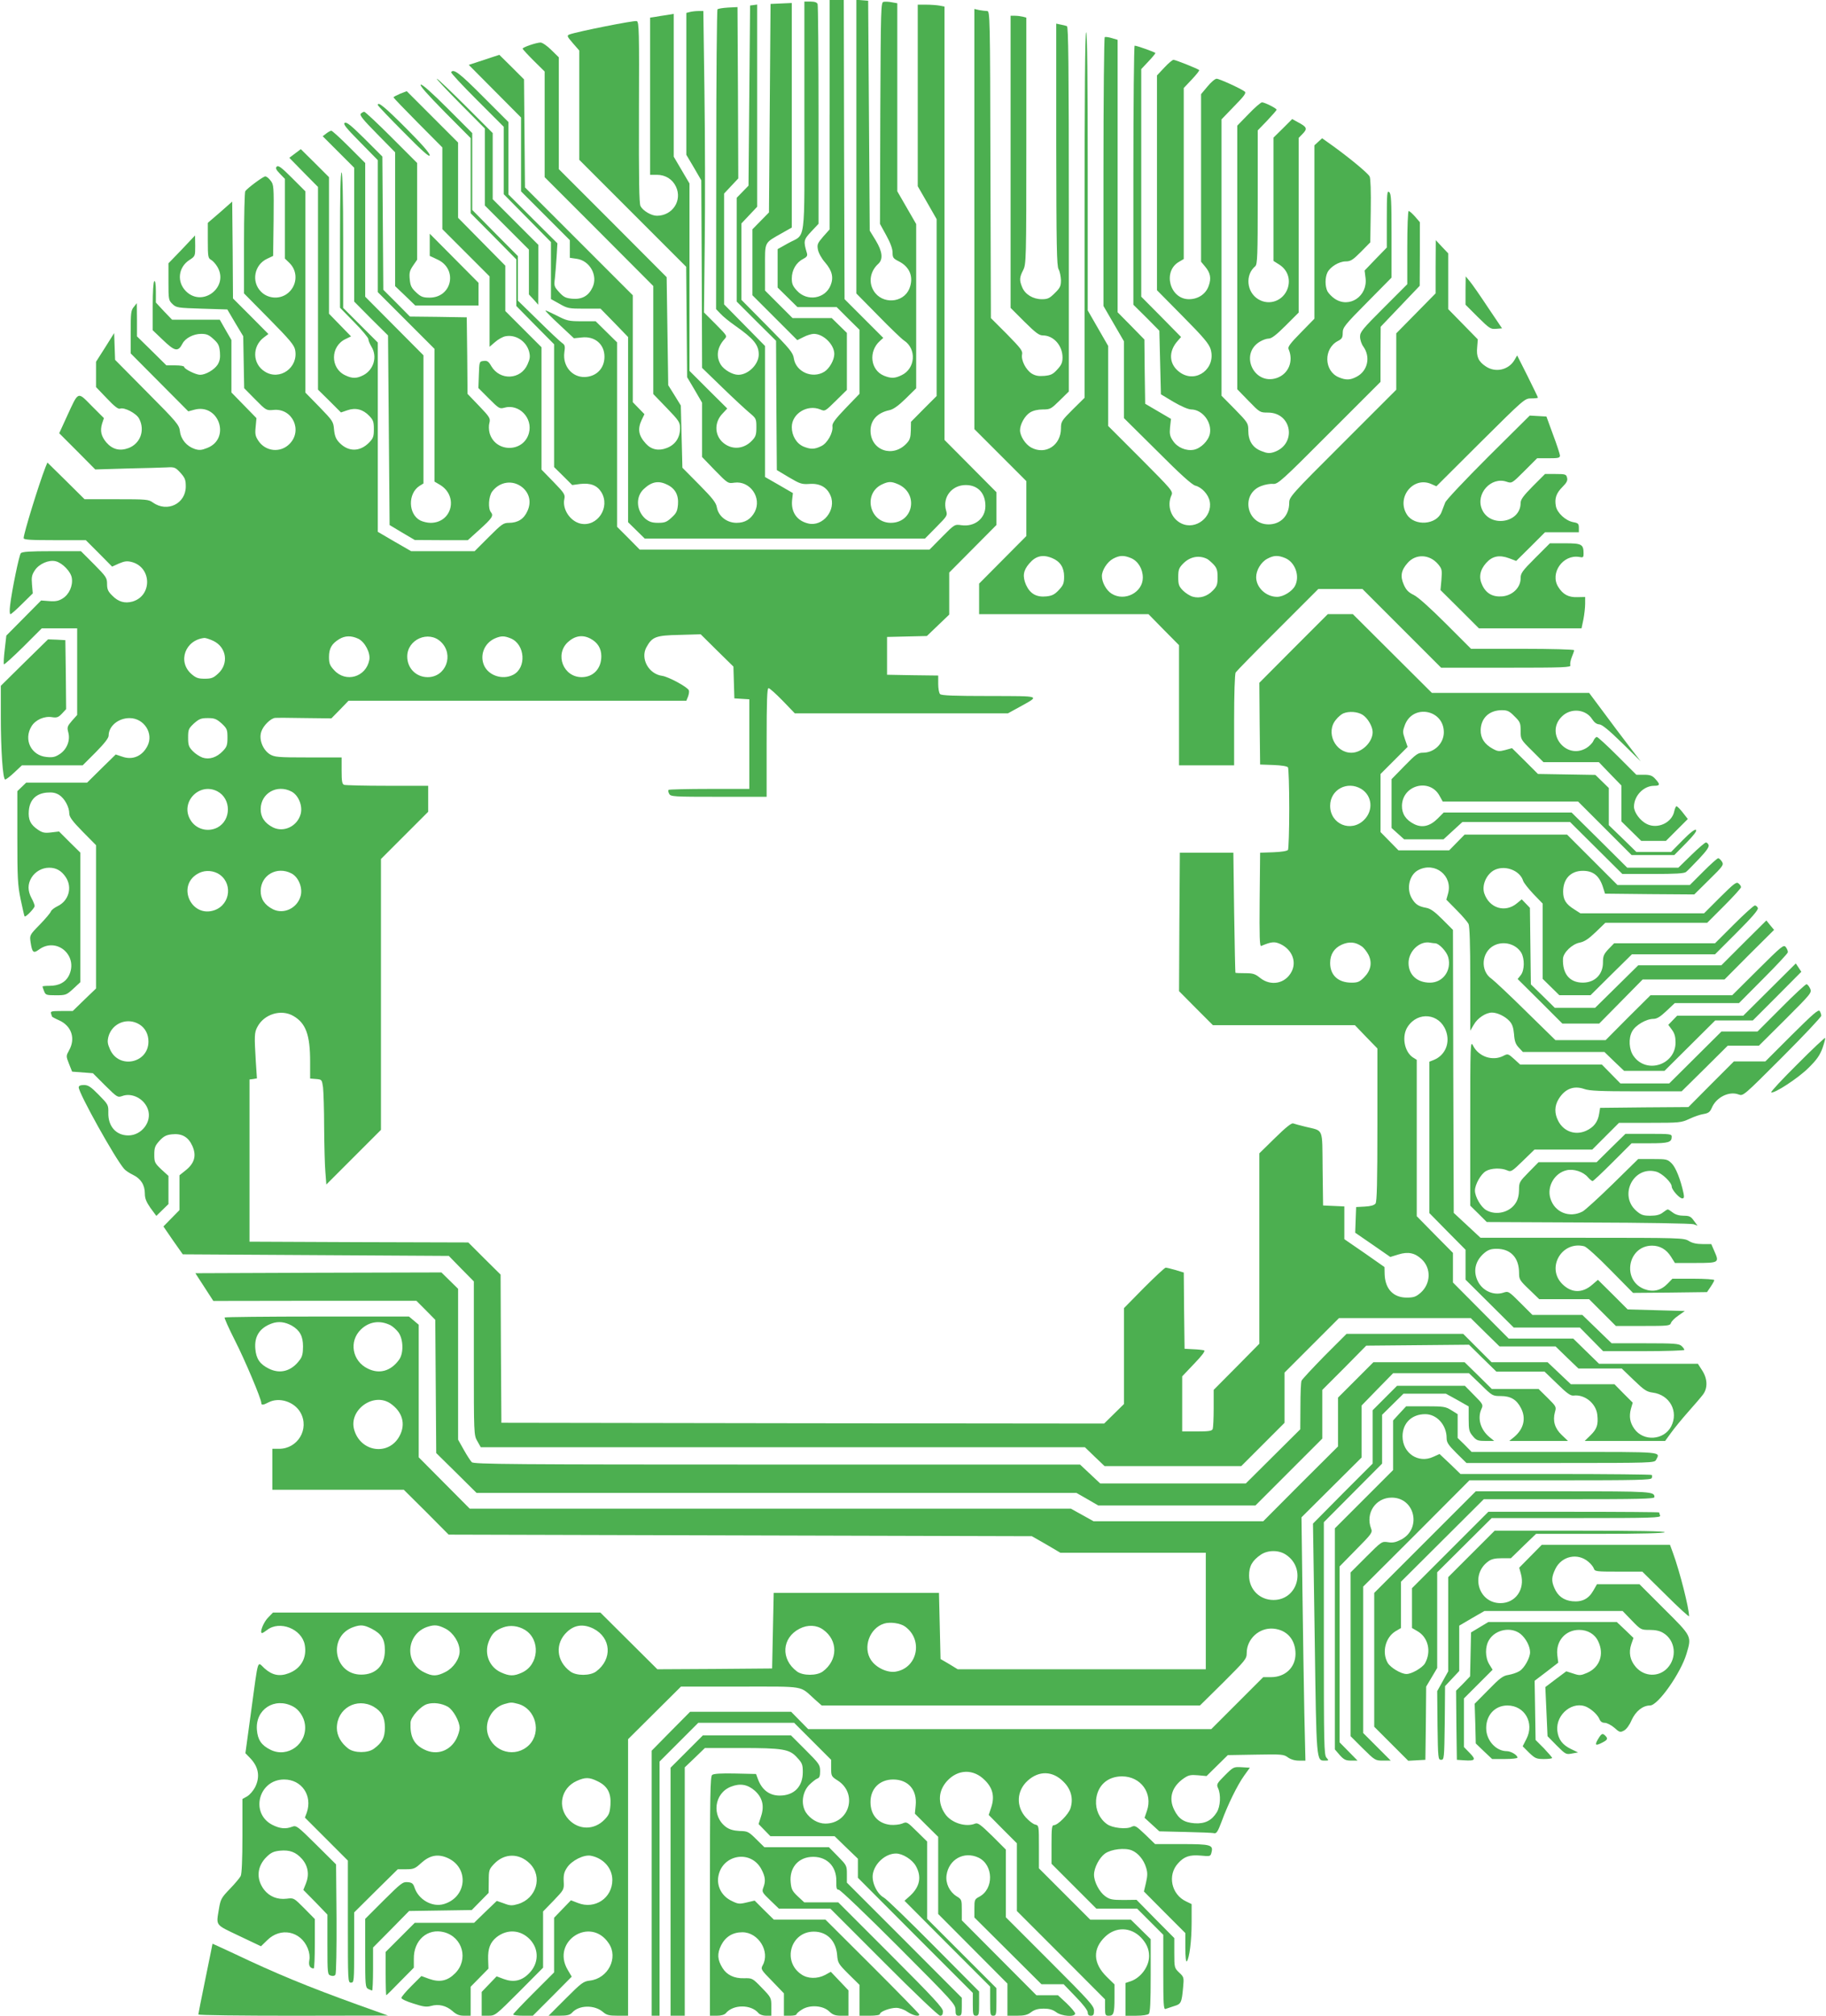 <?xml version="1.0" standalone="no"?>
<!DOCTYPE svg PUBLIC "-//W3C//DTD SVG 20010904//EN"
 "http://www.w3.org/TR/2001/REC-SVG-20010904/DTD/svg10.dtd">
<svg version="1.0" xmlns="http://www.w3.org/2000/svg"
 width="1160pt" height="1280pt" viewBox="0 0 1160 1280"
 preserveAspectRatio="xMidYMid meet">
<g transform="translate(0,1280) scale(0.1,-0.1)"
fill="#4caf50" stroke="none">
<path d="M5270 12071 l0 -728 -41 -46 c-36 -42 -39 -50 -33 -82 4 -21 23 -56
45 -81 46 -53 56 -97 35 -147 -35 -85 -149 -103 -213 -33 -27 29 -33 44 -33
78 0 53 28 101 71 123 25 13 30 21 25 38 -23 76 -21 85 28 137 l46 49 0 690
c0 379 -3 696 -6 705 -4 11 -19 16 -45 16 l-39 0 0 -730 c0 -835 12 -740 -104
-805 l-66 -37 0 -122 0 -122 63 -62 63 -62 124 0 125 0 72 -72 73 -72 0 -204
0 -203 -87 -90 c-67 -70 -87 -97 -85 -115 6 -41 -32 -109 -71 -127 -43 -21
-67 -21 -112 -3 -45 19 -75 69 -75 124 0 85 98 146 181 112 30 -13 31 -12 100
56 l69 68 0 181 0 181 -48 47 -48 47 -124 0 -125 0 -87 87 -88 88 0 147 c0
167 -8 152 108 218 l62 35 0 713 0 713 -67 -3 -68 -3 -5 -662 -5 -662 -52 -53
-53 -54 0 -209 0 -210 143 -143 142 -142 40 20 c21 11 51 20 65 20 61 0 130
-68 130 -128 0 -38 -31 -93 -64 -113 -76 -46 -180 0 -193 85 -5 36 -24 60
-169 206 l-164 166 0 242 0 243 50 53 50 53 0 642 0 642 -22 -3 -23 -3 -5
-572 -5 -572 -37 -38 -38 -39 0 -330 0 -329 125 -125 125 -124 2 -411 3 -410
77 -46 c71 -42 82 -45 130 -42 66 5 112 -21 134 -74 39 -91 -49 -200 -142
-177 -72 17 -110 73 -102 149 l5 44 -88 51 -89 51 0 416 0 416 -130 132 -130
132 0 352 0 352 45 48 45 48 -2 544 -3 544 -60 -3 c-33 -2 -63 -7 -67 -11 -4
-3 -8 -433 -8 -955 l-1 -949 28 -29 c15 -17 57 -51 93 -76 118 -83 150 -122
150 -183 0 -63 -67 -129 -130 -129 -37 0 -91 32 -111 64 -32 52 -23 111 23
162 19 21 18 21 -56 96 l-74 74 5 450 c3 247 2 677 -2 957 l-7 507 -32 0 c-17
0 -41 -3 -53 -6 l-23 -6 0 -451 0 -450 48 -81 47 -81 3 -596 2 -595 129 -125
c70 -68 148 -140 172 -160 42 -35 44 -38 44 -92 0 -48 -4 -60 -29 -86 -55 -57
-135 -59 -190 -5 -48 49 -47 126 5 179 l29 31 -120 119 -120 120 0 595 0 595
-50 85 -50 85 0 453 0 454 -42 -7 c-24 -3 -58 -9 -75 -12 l-33 -5 0 -499 0
-499 43 0 c54 0 99 -28 121 -75 42 -88 -22 -185 -121 -185 -35 0 -88 31 -104
61 -9 17 -11 166 -10 596 2 513 1 574 -14 579 -14 6 -380 -67 -428 -85 -17 -7
-15 -12 22 -55 l41 -47 0 -347 0 -347 340 -340 339 -339 3 -351 3 -350 48 -81
47 -81 0 -173 0 -172 82 -85 c81 -83 83 -84 123 -78 99 14 176 -95 130 -185
-25 -47 -62 -70 -116 -70 -62 0 -115 42 -125 98 -5 30 -27 58 -113 145 l-106
107 -5 198 -5 197 -40 65 -40 64 -5 343 -5 343 -342 343 -343 343 0 355 0 355
-48 47 c-26 26 -57 47 -68 47 -26 0 -114 -30 -114 -39 0 -3 32 -38 70 -76 l70
-69 0 -336 0 -335 345 -345 345 -346 0 -343 0 -343 85 -88 c79 -82 85 -91 85
-130 0 -60 -31 -105 -85 -125 -51 -20 -98 -10 -132 28 -47 51 -54 93 -26 152
l17 35 -37 38 -37 38 0 339 0 340 -342 342 -343 343 -3 343 -3 343 -78 78 -79
78 -97 -32 -97 -32 166 -167 166 -167 0 -235 0 -234 155 -155 155 -155 0 -56
0 -56 42 -6 c85 -11 138 -107 102 -182 -25 -54 -67 -77 -128 -72 -42 4 -55 10
-84 42 -32 35 -33 40 -27 88 3 29 8 90 11 137 l5 85 -156 155 -155 155 0 230
0 230 -162 162 c-148 149 -187 178 -202 155 -3 -5 71 -84 165 -178 l169 -169
0 -214 0 -214 150 -152 150 -152 0 -181 0 -181 54 -30 c50 -29 60 -31 157 -31
l104 0 88 -90 87 -90 0 -588 0 -588 53 -52 53 -52 890 0 890 0 72 73 c70 71
72 73 62 106 -24 84 37 161 125 161 77 0 125 -51 125 -133 0 -80 -69 -134
-153 -122 -42 6 -43 6 -122 -74 l-80 -81 -920 0 -921 0 -72 73 -72 72 0 586 0
585 -68 67 -68 67 -89 0 c-82 0 -94 3 -158 36 -38 19 -70 34 -72 32 -2 -2 38
-43 89 -90 l92 -86 49 5 c83 10 145 -42 145 -122 0 -75 -52 -127 -126 -129
-80 -2 -140 70 -129 155 6 40 4 49 -14 61 -12 8 -80 72 -151 142 l-130 127 0
142 0 141 -145 146 -145 147 0 244 0 244 -156 156 c-99 99 -162 155 -171 152
-10 -4 41 -61 151 -173 l166 -167 0 -239 0 -238 145 -146 145 -147 0 -148 0
-148 120 -122 120 -121 0 -390 0 -390 58 -57 57 -57 52 7 c65 7 106 -9 133
-52 59 -96 -25 -223 -132 -200 -66 15 -117 92 -103 156 6 28 1 37 -69 109
l-76 78 0 389 0 388 -115 115 -115 115 0 144 0 144 -150 152 -150 152 0 239 0
239 -163 163 -163 163 -42 -16 c-23 -10 -42 -20 -42 -23 0 -4 70 -76 155 -162
l155 -156 0 -260 0 -259 150 -150 150 -150 0 -223 0 -224 35 30 c19 17 49 34
67 37 64 12 131 -31 149 -97 8 -32 6 -46 -10 -82 -43 -98 -175 -104 -230 -11
-17 30 -26 36 -49 33 -27 -3 -27 -4 -30 -87 l-3 -85 67 -67 c63 -63 68 -66 97
-58 94 27 183 -65 157 -161 -34 -126 -215 -125 -250 1 -5 19 -6 47 -1 64 7 28
3 36 -65 107 l-74 77 -2 243 -3 243 -180 3 -181 2 -84 85 -85 85 -3 423 -3
423 -112 112 c-86 85 -115 109 -127 102 -12 -7 8 -32 98 -123 l112 -114 0
-419 0 -419 180 -180 180 -180 0 -421 0 -422 34 -20 c120 -71 78 -242 -59
-242 -20 0 -49 7 -65 15 -77 40 -80 170 -6 219 l26 16 0 407 0 407 -185 186
-185 186 0 425 0 424 -103 103 c-56 56 -107 102 -112 102 -6 0 -20 -8 -33 -18
l-22 -17 100 -100 100 -100 0 -425 0 -425 107 -108 108 -107 5 -602 5 -602 80
-48 80 -47 168 -1 169 0 73 66 c80 72 92 89 74 111 -20 23 -15 100 7 131 48
65 133 77 194 26 44 -38 56 -93 31 -148 -22 -51 -61 -76 -118 -76 -35 0 -46
-8 -128 -90 l-90 -90 -201 0 -202 0 -106 61 -106 62 0 601 0 601 -110 110
-110 110 0 427 c0 274 -4 429 -10 433 -7 4 -10 -141 -10 -426 l0 -433 90 -92
c50 -50 90 -99 90 -107 0 -9 9 -31 20 -49 38 -62 15 -145 -51 -180 -42 -22
-71 -23 -116 -1 -96 45 -95 184 2 230 l35 17 -70 72 -70 72 0 434 0 433 -89
89 -90 89 -36 -27 -37 -28 91 -93 91 -92 0 -643 0 -644 73 -72 73 -73 41 14
c52 18 99 6 139 -36 25 -26 29 -38 29 -84 0 -46 -4 -58 -29 -84 -59 -61 -133
-62 -191 -1 -21 22 -29 42 -33 82 -4 51 -8 56 -93 144 l-89 91 0 639 0 639
-85 85 c-66 66 -87 82 -97 72 -9 -9 -5 -19 20 -45 l32 -33 0 -253 0 -253 30
-29 c57 -57 47 -151 -20 -197 -50 -34 -120 -27 -162 16 -63 63 -43 171 39 209
l38 18 3 226 c2 216 1 227 -19 252 -11 15 -26 27 -34 27 -13 0 -113 -74 -127
-94 -4 -6 -8 -155 -8 -330 l0 -319 159 -161 c133 -135 160 -167 166 -199 21
-111 -97 -196 -192 -137 -80 49 -83 161 -6 218 l28 21 -112 113 -113 113 -2
307 -3 308 -77 -68 -78 -67 0 -112 c0 -103 2 -113 21 -123 11 -6 29 -26 39
-43 78 -128 -93 -262 -199 -156 -59 59 -49 152 22 198 37 24 37 25 37 90 l-1
66 -84 -89 -85 -88 0 -117 c0 -113 1 -118 26 -142 24 -23 33 -24 187 -29 l161
-5 50 -85 51 -85 3 -165 3 -165 70 -71 c70 -71 71 -71 117 -67 120 12 186
-131 101 -216 -57 -58 -151 -49 -197 19 -20 30 -23 43 -18 90 l5 55 -79 81
-80 82 0 166 0 167 -37 64 -37 65 -152 0 -151 0 -52 54 -51 55 0 71 c0 45 -4
69 -10 65 -6 -4 -10 -68 -10 -159 l0 -153 64 -61 c77 -74 97 -78 125 -24 18
35 70 62 119 62 34 0 49 -6 78 -33 31 -28 37 -41 41 -83 3 -37 -1 -57 -15 -80
-21 -32 -76 -64 -111 -64 -27 0 -101 37 -101 50 0 6 -25 10 -56 10 l-57 0 -93
92 -94 92 0 105 -1 106 -19 -24 c-18 -21 -20 -39 -20 -159 l0 -136 183 -184
183 -184 37 10 c158 44 235 -185 82 -243 -35 -14 -50 -15 -78 -6 -51 17 -88
61 -94 112 -5 41 -17 56 -209 249 l-203 205 -3 85 -3 85 -57 -91 -58 -91 0
-80 0 -81 68 -71 c48 -51 73 -70 84 -66 27 11 105 -30 122 -64 38 -73 8 -157
-67 -186 -56 -21 -103 -9 -142 36 -33 40 -40 73 -27 118 l12 36 -78 78 c-91
92 -82 96 -157 -67 l-49 -107 115 -115 114 -115 200 6 c110 2 224 6 253 7 50
3 56 1 88 -34 29 -32 34 -45 34 -87 0 -109 -117 -167 -209 -102 -27 20 -42 21
-232 21 l-202 0 -118 117 -118 116 -12 -29 c-41 -104 -139 -422 -139 -451 0
-10 38 -13 198 -13 l197 0 84 -84 83 -84 44 20 c36 15 51 17 82 9 127 -35 129
-215 3 -251 -48 -13 -89 -2 -127 37 -28 27 -34 41 -34 75 0 39 -6 47 -83 125
l-83 83 -186 0 c-136 0 -188 -3 -196 -13 -11 -13 -57 -237 -68 -331 -4 -31 -3
-56 2 -56 5 0 39 30 75 66 l67 66 -5 57 c-4 47 -1 61 19 91 27 40 89 67 132
56 43 -11 96 -66 102 -106 8 -49 -17 -105 -58 -130 -25 -16 -45 -20 -85 -17
l-52 4 -111 -112 -110 -111 -10 -88 c-6 -49 -8 -91 -5 -94 3 -3 58 47 123 111
l117 117 113 0 112 0 0 -275 0 -275 -33 -37 c-30 -35 -32 -41 -23 -75 13 -50
-9 -106 -54 -136 -29 -19 -44 -23 -84 -19 -98 9 -148 110 -96 195 25 41 81 66
130 58 31 -5 41 -1 63 22 l27 29 -2 219 -3 219 -55 3 -55 2 -150 -147 -150
-148 0 -195 c0 -218 13 -400 28 -400 5 0 32 20 58 45 l48 45 193 0 193 0 83
83 c55 56 82 90 82 106 0 60 61 111 133 111 92 0 155 -98 113 -178 -33 -64
-94 -90 -159 -67 l-42 14 -91 -89 -91 -90 -194 0 -193 0 -28 -27 -28 -27 0
-291 c0 -258 2 -305 21 -396 12 -57 23 -106 25 -108 7 -7 64 52 64 66 0 7 -9
30 -20 50 -25 47 -25 89 0 130 23 38 67 63 112 63 45 0 78 -19 105 -59 44 -65
20 -151 -51 -185 -21 -10 -40 -25 -43 -34 -3 -9 -35 -47 -71 -84 -64 -65 -64
-67 -58 -110 10 -67 18 -74 53 -48 114 84 255 -41 189 -168 -21 -40 -63 -62
-121 -62 -25 0 -45 -2 -45 -4 0 -3 4 -16 10 -30 9 -24 14 -26 75 -26 63 0 67
2 110 41 l45 42 0 411 0 412 -68 67 -67 67 -50 -6 c-42 -5 -56 -2 -85 18 -47
32 -62 63 -57 121 6 68 46 108 114 114 36 3 56 -1 79 -15 34 -22 64 -76 64
-118 0 -21 19 -48 85 -115 l85 -86 0 -455 0 -455 -74 -71 -74 -72 -72 0 c-62
0 -71 -2 -66 -16 3 -9 6 -17 6 -19 0 -2 20 -13 45 -24 79 -35 106 -115 64
-190 -20 -37 -20 -37 -1 -86 l20 -50 66 -5 66 -5 78 -78 c76 -75 79 -77 108
-67 62 24 142 -18 164 -86 26 -77 -40 -164 -125 -164 -78 0 -129 58 -127 144
1 50 -1 53 -61 114 -50 51 -67 62 -94 62 -23 0 -33 -5 -33 -15 0 -37 230 -450
288 -517 8 -10 33 -27 56 -38 50 -24 76 -64 76 -119 0 -31 9 -53 36 -92 l37
-50 38 37 39 38 0 89 0 90 -45 41 c-42 40 -45 46 -45 94 0 45 5 57 33 88 26
28 42 37 78 41 64 7 105 -16 131 -74 27 -61 14 -109 -42 -154 l-40 -32 0 -111
0 -110 -51 -52 -51 -52 61 -89 62 -88 845 -5 845 -5 79 -81 80 -81 0 -488 c0
-482 0 -488 22 -526 l22 -39 1919 0 1919 0 62 -60 63 -60 434 0 434 0 138 138
137 137 0 160 0 159 173 173 173 173 418 0 419 0 91 -90 92 -90 178 0 178 0
72 -70 73 -70 137 0 138 0 77 -74 c65 -63 82 -74 120 -79 108 -14 166 -120
117 -215 -46 -88 -176 -97 -234 -15 -28 40 -34 78 -22 125 l12 41 -58 58 -58
59 -139 0 -138 0 -74 70 -74 70 -178 0 -178 0 -90 90 -90 90 -371 0 -370 0
-140 -140 c-76 -78 -142 -148 -146 -158 -4 -9 -7 -82 -7 -162 l-1 -146 -173
-172 -173 -172 -462 0 -463 0 -64 60 -64 60 -1925 0 c-1678 0 -1926 2 -1939
15 -8 8 -31 43 -51 79 l-36 64 0 479 0 479 -53 52 -53 52 -781 -2 -782 -3 57
-88 57 -88 645 1 645 0 60 -60 60 -61 3 -423 3 -423 128 -126 128 -127 1905 0
1906 0 70 -40 69 -40 499 0 499 0 213 213 212 212 0 154 0 155 140 140 139
141 327 3 326 3 87 -86 87 -85 153 0 153 0 80 -77 c62 -61 85 -77 104 -75 70
9 143 -49 151 -122 7 -63 -2 -90 -44 -131 l-36 -35 256 0 255 0 37 51 c20 28
69 88 108 132 40 45 83 95 95 111 31 41 30 100 -5 154 l-27 42 -314 0 -314 0
-82 80 -82 80 -205 0 -205 0 -177 178 -177 178 0 94 0 94 -115 116 -115 117 0
496 0 497 -24 15 c-56 37 -73 137 -33 196 65 98 201 84 242 -26 29 -76 -3
-155 -75 -185 l-30 -12 0 -481 0 -480 115 -117 115 -116 0 -95 0 -95 153 -152
153 -152 210 0 210 0 74 -75 74 -75 258 0 c142 0 258 4 258 8 0 5 -8 16 -18
25 -16 15 -47 17 -231 17 l-213 0 -93 90 -93 90 -158 0 -159 0 -76 76 c-76 76
-77 76 -110 65 -60 -19 -129 11 -160 71 -33 65 -18 132 40 181 25 21 43 27 79
27 89 0 142 -57 142 -153 0 -41 4 -48 64 -105 l64 -62 159 0 158 0 85 -85 85
-85 172 0 c159 0 172 1 178 19 3 10 24 32 47 47 l41 29 -181 5 -182 5 -94 94
-95 94 -35 -30 c-63 -56 -133 -55 -191 3 -104 103 -4 276 139 240 14 -3 88
-70 167 -151 l143 -145 235 2 235 3 23 34 c13 19 23 38 23 42 0 5 -60 9 -133
9 l-133 0 -29 -30 c-43 -45 -93 -57 -149 -36 -145 55 -106 276 49 276 50 0 91
-24 120 -70 l25 -40 130 0 c150 0 153 2 121 74 l-20 46 -55 0 c-38 0 -66 6
-88 20 -32 19 -51 20 -678 20 l-645 0 -85 79 -85 79 -3 898 -2 899 -67 67
c-48 48 -75 68 -102 73 -50 9 -69 22 -91 58 -38 62 -18 152 40 182 106 55 220
-36 189 -149 l-11 -39 65 -66 c36 -36 70 -76 76 -88 7 -15 11 -129 11 -350 l0
-328 23 39 c23 41 76 76 115 76 34 0 84 -24 111 -54 18 -19 25 -41 29 -83 3
-45 10 -64 30 -85 l26 -28 259 0 259 0 62 -60 63 -60 128 0 129 0 161 160 161
160 120 0 119 0 154 154 154 155 -17 26 -18 27 -167 -166 -167 -166 -210 0
-210 0 -28 -29 -28 -29 23 -31 c17 -23 23 -45 23 -81 0 -142 -184 -202 -266
-87 -30 41 -34 113 -10 157 21 40 90 80 136 80 21 0 43 13 82 50 l53 50 204 0
204 0 154 155 c85 85 155 160 156 167 2 7 -4 22 -12 33 -14 18 -23 11 -178
-143 l-163 -162 -260 0 -259 0 -143 -142 -142 -143 -160 0 -159 0 -189 185
c-103 102 -201 193 -216 204 -74 49 -66 170 15 212 61 31 139 10 173 -46 22
-39 21 -111 -3 -142 l-20 -25 142 -141 142 -142 117 0 117 0 138 140 138 140
260 0 260 0 157 158 158 157 -25 30 -24 30 -143 -142 -143 -143 -264 0 -264 0
-137 -135 -137 -135 -128 0 -128 0 -76 75 -76 74 -3 243 -3 243 -26 27 -26 27
-29 -24 c-75 -64 -177 -33 -209 62 -16 49 10 114 57 144 66 40 169 5 190 -65
4 -12 33 -49 65 -83 l59 -61 0 -239 0 -239 53 -52 53 -52 99 0 99 0 131 130
132 130 264 0 264 0 139 139 c98 98 137 144 133 155 -4 9 -12 16 -19 16 -7 0
-67 -54 -133 -120 l-120 -120 -320 0 -321 0 -36 -37 c-30 -32 -35 -45 -35 -83
1 -77 -51 -130 -128 -130 -84 0 -130 56 -126 152 2 39 58 93 106 102 30 6 56
23 102 67 l61 59 324 0 323 0 108 108 c59 59 107 112 107 118 0 7 -7 17 -16
24 -13 12 -29 -1 -117 -88 l-102 -102 -393 0 -392 0 -39 25 c-53 33 -71 61
-71 113 0 81 48 132 125 132 68 0 107 -33 130 -110 l11 -35 283 -3 284 -2 94
93 c90 88 94 95 82 115 -8 12 -18 22 -24 22 -6 0 -48 -38 -95 -85 l-85 -85
-230 0 -230 0 -160 160 -160 160 -325 0 -326 0 -49 -50 -49 -50 -161 0 -161 0
-57 58 -57 58 0 184 0 185 86 86 86 86 -17 49 c-15 44 -15 51 0 91 52 135 249
96 247 -49 -1 -70 -61 -128 -133 -128 -31 0 -45 -10 -117 -84 l-82 -84 0 -155
0 -155 40 -36 40 -36 125 0 125 0 60 55 60 55 342 0 342 0 166 -165 166 -165
195 0 c141 0 199 3 210 13 8 6 45 44 82 83 47 50 66 76 61 88 -3 9 -11 16 -17
16 -6 0 -48 -36 -93 -80 l-82 -80 -162 0 -163 0 -176 175 -177 175 -407 0
-406 0 -38 -38 c-49 -49 -99 -61 -150 -35 -52 26 -78 65 -77 117 3 131 177
177 239 62 l20 -36 430 0 430 0 170 -170 170 -170 135 0 136 0 74 75 c49 50
71 78 64 85 -6 6 -35 -15 -84 -65 l-74 -75 -111 0 -110 0 -87 85 -88 85 0 118
0 118 -42 41 -43 42 -182 3 -183 3 -82 82 -83 82 -43 -12 c-38 -10 -48 -9 -79
8 -53 29 -78 68 -77 119 2 76 54 126 135 126 35 0 48 -6 80 -39 36 -35 39 -43
39 -93 0 -53 0 -54 73 -126 l72 -72 176 0 176 0 71 -74 72 -74 0 -114 0 -114
63 -62 63 -62 78 0 79 0 70 70 69 69 -32 41 c-17 22 -35 40 -40 40 -4 0 -10
-14 -14 -31 -14 -73 -105 -116 -174 -82 -42 20 -82 74 -82 110 0 69 61 133
128 133 38 0 40 8 7 44 -19 21 -33 26 -72 26 l-48 0 -120 120 c-66 66 -125
120 -131 120 -6 0 -16 -11 -22 -25 -6 -14 -26 -34 -44 -45 -129 -78 -264 93
-157 199 56 57 153 49 194 -17 13 -20 28 -31 44 -32 17 0 60 -35 144 -117
l120 -118 -73 95 c-40 52 -114 150 -164 218 l-91 122 -499 0 -500 0 -251 250
-251 250 -79 0 -80 0 -218 -218 -217 -218 2 -259 3 -260 85 -3 c52 -2 87 -8
92 -15 4 -7 8 -124 8 -262 0 -137 -4 -255 -8 -262 -5 -7 -40 -13 -92 -15 l-85
-3 -3 -298 c-2 -238 0 -298 10 -294 66 28 86 29 124 11 72 -35 102 -111 69
-174 -39 -76 -131 -95 -200 -40 -32 26 -46 30 -96 30 -33 0 -60 1 -61 3 -1 1
-5 173 -8 382 l-5 380 -170 0 -170 0 -3 -440 -2 -439 107 -108 108 -108 451 0
451 0 71 -74 72 -74 0 -484 c0 -372 -3 -488 -12 -501 -9 -11 -31 -17 -68 -19
l-55 -3 -3 -81 -3 -82 112 -77 111 -77 52 16 c61 19 105 10 148 -31 61 -58 57
-155 -7 -212 -30 -26 -44 -31 -89 -31 -85 0 -137 55 -140 149 l-1 45 -127 89
-128 88 0 104 0 104 -67 3 -68 3 -3 233 c-3 266 9 238 -109 267 -34 8 -69 18
-78 21 -10 4 -47 -25 -115 -92 l-100 -98 0 -605 0 -604 -145 -147 -145 -146 0
-116 c0 -64 -3 -123 -6 -132 -5 -13 -24 -16 -100 -16 l-94 0 0 175 0 175 76
80 c51 53 72 81 63 85 -8 2 -39 6 -69 7 l-55 3 -3 242 -2 242 -52 16 c-28 8
-57 15 -63 15 -6 0 -68 -58 -138 -128 l-127 -129 0 -304 0 -305 -63 -62 -63
-62 -1914 2 -1915 3 -3 470 -2 471 -103 102 -102 102 -695 2 -695 3 0 515 0
515 24 3 23 4 -7 106 c-10 163 -9 185 9 219 42 83 152 117 230 71 79 -46 106
-120 106 -290 l0 -107 38 -3 c36 -3 37 -4 44 -53 3 -27 7 -143 7 -256 1 -113
4 -241 8 -283 l6 -78 174 174 173 173 0 860 0 860 150 150 150 150 0 82 0 83
-259 0 c-143 0 -266 3 -275 6 -13 5 -16 23 -16 90 l0 84 -211 0 c-196 0 -214
2 -245 20 -45 29 -71 95 -54 144 12 38 60 85 88 87 9 1 94 1 187 -1 l170 -2
55 56 54 56 1073 0 1073 0 11 27 c5 14 8 32 5 39 -8 21 -129 86 -169 92 -86
11 -140 109 -101 181 37 67 59 76 210 79 l135 4 104 -103 104 -102 3 -101 3
-101 48 -3 47 -3 0 -285 0 -284 -253 0 c-140 0 -257 -3 -260 -6 -3 -4 -2 -15
4 -25 9 -18 27 -19 314 -19 l305 0 0 345 c0 265 3 345 12 345 7 0 47 -36 90
-80 l77 -80 677 0 677 0 71 39 c135 75 148 70 -190 71 -220 0 -303 3 -312 12
-7 7 -12 36 -12 65 l0 53 -162 2 -163 3 0 120 0 120 126 3 127 3 71 68 71 68
0 133 0 134 150 151 150 151 0 104 0 104 -165 166 -165 166 0 1376 0 1376 -31
6 c-17 3 -56 6 -85 6 l-54 0 0 -576 0 -577 60 -104 60 -105 0 -561 0 -562 -82
-82 -81 -82 -1 -55 c-1 -43 -6 -60 -26 -81 -88 -96 -230 -45 -230 80 0 67 44
114 120 130 24 5 56 27 103 73 l67 66 0 522 0 521 -60 104 -60 104 0 597 0
597 -34 6 c-19 4 -42 5 -53 3 -17 -3 -18 -31 -21 -707 l-2 -703 40 -73 c26
-47 40 -85 40 -109 0 -32 4 -38 40 -56 71 -36 96 -102 66 -175 -39 -91 -173
-99 -226 -12 -34 55 -22 125 29 171 32 29 27 78 -16 149 l-38 62 -5 730 -5
730 -37 3 -38 3 0 -932 0 -933 138 -140 c75 -77 149 -148 164 -158 82 -53 74
-179 -15 -221 -43 -21 -67 -21 -112 -3 -86 36 -99 154 -26 220 l22 20 -123
123 -123 123 -3 950 -2 950 -45 0 -45 0 0 -729z m-1033 -2348 c52 -24 75 -67
70 -127 -4 -42 -10 -55 -41 -83 -30 -28 -43 -33 -85 -33 -38 0 -56 6 -80 25
-58 50 -65 138 -13 188 50 48 94 57 149 30z m1466 3 c135 -57 101 -246 -44
-246 -135 0 -178 184 -58 243 42 20 60 21 102 3z m-3427 -982 c42 -20 79 -91
70 -135 -21 -109 -149 -146 -223 -65 -28 30 -33 44 -33 84 0 54 17 84 64 113
38 23 77 24 122 3z m525 -20 c85 -81 32 -224 -84 -224 -74 0 -130 57 -130 131
0 109 136 168 214 93z m444 22 c91 -38 101 -187 15 -231 -68 -35 -158 -5 -186
62 -27 65 4 140 70 169 40 17 59 17 101 0z m505 -1 c46 -24 70 -62 70 -112 0
-79 -51 -133 -125 -133 -116 0 -172 143 -88 222 45 41 93 49 143 23z m-2394
-15 c84 -41 98 -145 30 -207 -30 -28 -43 -33 -86 -33 -41 0 -55 5 -84 30 -90
79 -39 217 83 229 8 0 34 -8 57 -19z m7300 -469 c32 -20 64 -74 64 -110 0 -64
-69 -131 -135 -131 -104 0 -165 131 -98 210 14 18 36 36 47 40 36 15 90 11
122 -9z m-7248 -55 c34 -32 37 -39 37 -90 0 -47 -4 -59 -29 -85 -39 -41 -86
-56 -129 -42 -19 7 -47 25 -63 42 -25 26 -29 38 -29 85 0 51 3 58 37 90 33 29
45 34 88 34 43 0 55 -5 88 -34z m7240 -416 c69 -43 78 -136 18 -196 -83 -83
-216 -28 -216 89 0 103 109 161 198 107z m-7267 -15 c89 -47 89 -183 0 -230
-61 -31 -136 -11 -171 48 -68 111 55 242 171 182z m470 -1 c45 -23 73 -91 59
-143 -21 -78 -107 -119 -176 -85 -53 27 -79 66 -78 118 2 100 104 157 195 110z
m-470 -519 c99 -52 87 -198 -19 -235 -145 -50 -240 151 -109 230 39 24 87 25
128 5z m470 -1 c45 -23 73 -91 59 -143 -21 -78 -107 -119 -176 -85 -53 27 -79
66 -78 118 2 100 104 157 195 110z m6799 -463 c14 -9 33 -34 44 -55 24 -50 15
-99 -29 -143 -28 -28 -40 -33 -79 -33 -85 0 -136 47 -136 125 0 54 25 94 73
116 47 21 87 18 127 -10z m467 19 c24 0 73 -52 83 -88 23 -84 -33 -162 -116
-162 -82 0 -136 50 -136 125 0 75 71 142 137 129 11 -2 25 -4 32 -4z m-8230
-516 c36 -23 56 -62 56 -108 0 -138 -188 -177 -244 -50 -16 36 -18 50 -10 82
24 86 122 124 198 76z"/>
<path d="M6190 11409 l0 -1334 165 -165 165 -165 0 -174 0 -175 -150 -151
-150 -151 0 -97 0 -97 538 0 538 0 97 -99 97 -98 0 -382 0 -381 175 0 175 0 0
288 c0 161 4 294 10 302 5 8 125 131 267 272 l258 258 140 0 140 0 250 -250
250 -250 413 0 c371 0 414 2 408 16 -3 8 1 31 9 51 8 19 15 39 15 44 0 5 -146
9 -328 9 l-327 0 -160 160 c-100 100 -177 169 -204 182 -33 16 -48 31 -63 65
-24 54 -17 92 24 138 52 60 140 56 194 -8 24 -29 26 -37 21 -98 l-6 -66 122
-121 122 -122 326 0 326 0 12 57 c6 31 11 76 11 99 l0 43 -49 -1 c-57 -2 -92
17 -122 65 -55 88 31 209 135 190 23 -5 26 -2 26 21 0 60 -12 66 -117 66 l-97
0 -93 -93 c-84 -84 -93 -97 -93 -130 0 -58 -51 -108 -116 -114 -61 -5 -103 18
-128 72 -23 48 -15 95 25 140 39 44 84 53 146 30 l45 -17 92 91 91 91 108 0
107 0 0 29 c0 25 -5 30 -35 35 -49 9 -103 59 -111 102 -9 49 2 82 42 122 27
27 34 41 29 59 -5 21 -11 23 -73 23 l-67 0 -78 -78 c-59 -60 -77 -84 -77 -106
0 -128 -196 -159 -246 -39 -41 98 59 208 157 174 33 -11 34 -11 114 69 l80 80
73 0 c62 0 72 2 72 18 -1 9 -20 69 -44 132 l-42 115 -53 3 -53 3 -264 -262
c-144 -144 -268 -275 -273 -290 -6 -16 -16 -43 -23 -60 -31 -82 -171 -93 -220
-17 -69 107 38 244 153 195 l34 -15 280 279 c279 277 281 279 323 279 23 0 42
2 42 5 0 3 -30 64 -66 137 l-66 131 -18 -31 c-38 -62 -120 -80 -181 -39 -47
31 -61 62 -55 122 l4 50 -94 96 -94 96 0 177 0 177 -40 42 -39 42 -1 -169 0
-169 -125 -127 -125 -127 0 -179 0 -179 -340 -340 c-328 -327 -340 -341 -340
-378 0 -81 -54 -137 -131 -137 -142 0 -179 195 -46 244 23 9 57 15 75 13 30
-2 54 19 357 323 l325 325 0 175 1 175 124 130 124 130 1 202 0 202 -31 36
c-17 19 -35 35 -40 35 -5 0 -9 -102 -9 -233 l0 -232 -150 -150 c-134 -134
-150 -153 -150 -183 0 -19 9 -47 21 -63 47 -66 28 -154 -42 -191 -41 -22 -68
-23 -114 -4 -95 40 -98 183 -5 231 25 13 30 21 30 52 0 33 12 49 155 193 l155
157 0 265 c0 224 -2 268 -15 278 -13 11 -15 -9 -15 -170 l0 -182 -71 -73 -70
-73 6 -48 c14 -115 -103 -194 -196 -131 -18 12 -39 34 -46 47 -16 32 -16 88 0
120 18 36 74 70 116 70 31 0 45 9 96 60 l60 61 3 199 c2 127 -1 206 -7 219
-12 22 -118 110 -229 191 l-73 52 -25 -23 -24 -22 0 -551 0 -550 -86 -88 c-67
-68 -85 -92 -78 -105 33 -76 0 -157 -74 -183 -145 -50 -240 151 -109 230 18
11 43 20 57 20 18 0 48 23 108 83 l82 82 0 555 0 554 27 28 c30 31 25 42 -32
72 l-36 20 -59 -59 -60 -59 0 -392 0 -391 38 -24 c52 -34 72 -92 52 -151 -28
-79 -117 -111 -187 -68 -74 45 -84 155 -19 209 14 12 16 65 16 438 l0 425 60
62 c33 35 60 66 60 69 0 9 -76 47 -93 47 -7 0 -46 -33 -85 -74 l-72 -74 0
-837 0 -837 72 -74 c71 -73 72 -74 123 -74 154 0 184 -202 38 -251 -28 -9 -43
-8 -78 6 -57 21 -85 65 -85 131 0 46 -2 50 -85 135 l-85 86 0 878 0 877 80 83
c63 64 78 84 68 93 -22 18 -162 82 -179 82 -10 0 -36 -22 -58 -49 l-41 -49 0
-532 0 -532 25 -30 c34 -40 41 -74 24 -122 -18 -53 -67 -86 -126 -86 -122 0
-169 178 -62 238 l29 17 0 543 0 543 52 55 c28 30 49 56 46 59 -8 8 -150 65
-163 65 -7 0 -33 -22 -59 -50 l-46 -49 0 -682 0 -682 164 -166 c134 -135 166
-174 177 -209 35 -120 -90 -218 -192 -149 -73 49 -80 134 -16 204 l20 23 -126
128 -127 128 0 722 0 723 45 48 c25 26 45 51 45 54 0 5 -117 47 -132 47 -4 0
-8 -370 -8 -822 l0 -823 83 -82 82 -83 5 -202 5 -202 80 -48 c48 -28 92 -47
111 -48 72 0 134 -80 120 -154 -9 -45 -57 -93 -102 -102 -49 -9 -104 14 -132
56 -20 29 -23 44 -19 87 l6 53 -82 48 -82 48 -3 204 -2 204 -85 87 -85 86 0
865 0 865 -37 11 c-20 6 -40 9 -45 6 -4 -3 -8 -388 -8 -856 l0 -851 65 -112
65 -112 0 -244 0 -244 213 -211 c143 -144 221 -214 241 -218 40 -10 83 -56 91
-100 19 -99 -89 -184 -180 -140 -65 31 -94 112 -63 179 11 25 5 32 -195 233
l-207 207 0 254 0 254 -65 113 -65 113 0 886 c0 588 -3 884 -10 880 -7 -4 -10
-403 -10 -1163 l0 -1158 -75 -74 c-71 -71 -75 -77 -75 -120 0 -108 -98 -171
-189 -122 -37 20 -71 73 -71 110 0 38 31 93 64 113 19 12 50 19 81 19 47 0 52
3 107 57 l58 57 0 1159 c0 917 -3 1158 -12 1161 -7 3 -25 7 -40 10 l-28 6 0
-767 c1 -647 3 -772 15 -793 8 -14 14 -45 15 -69 0 -37 -5 -49 -39 -82 -33
-33 -45 -39 -82 -39 -56 0 -106 30 -125 75 -19 46 -18 63 6 110 19 38 20 59
20 821 l0 782 -22 6 c-13 3 -35 6 -50 6 l-28 0 0 -928 0 -927 88 -88 c71 -70
93 -87 117 -87 68 0 125 -64 125 -140 0 -32 -7 -48 -33 -76 -28 -31 -41 -37
-83 -41 -37 -3 -57 1 -80 15 -37 24 -68 84 -61 121 5 23 -8 39 -96 129 l-102
102 -3 975 c-2 943 -3 975 -21 975 -10 0 -33 3 -50 6 l-31 7 0 -1334z m494
-2153 c51 -21 76 -60 76 -117 0 -42 -5 -55 -33 -85 -26 -28 -42 -37 -78 -41
-64 -7 -105 16 -131 73 -23 54 -18 91 20 135 41 49 86 60 146 35z m501 0 c45
-19 75 -69 75 -124 0 -94 -115 -154 -198 -102 -34 21 -62 72 -62 112 0 37 34
90 71 110 41 22 68 23 114 4z m485 -6 c8 -5 26 -20 40 -35 20 -22 25 -37 25
-80 0 -46 -4 -58 -29 -84 -36 -38 -84 -53 -129 -40 -18 5 -46 23 -63 40 -25
26 -29 38 -29 84 0 46 4 58 30 85 43 45 102 57 155 30z m495 6 c63 -27 94
-114 62 -176 -18 -35 -74 -70 -114 -70 -70 0 -133 59 -133 125 0 44 31 96 71
117 41 22 68 23 114 4z"/>
<path d="M2923 12142 l157 -158 0 -245 0 -244 140 -140 140 -140 0 -142 0
-143 30 -32 29 -33 1 190 0 190 -145 145 -145 145 0 210 0 210 -173 173 c-95
94 -176 172 -182 172 -5 0 62 -71 148 -158z"/>
<path d="M2400 12133 c0 -4 74 -82 165 -173 120 -122 165 -161 165 -146 0 14
-54 75 -153 174 -135 135 -177 169 -177 145z"/>
<path d="M2292 12078 c-9 -9 14 -38 103 -128 l115 -117 0 -425 0 -425 64 -61
64 -62 201 0 201 0 0 72 0 72 -155 156 -155 156 0 -70 0 -71 49 -23 c131 -60
93 -242 -50 -242 -42 0 -55 5 -85 33 -30 28 -37 42 -41 83 -4 41 -1 55 21 87
l26 38 0 307 0 307 -163 163 c-89 89 -167 162 -173 162 -5 0 -15 -5 -22 -12z"/>
<path d="M9310 10955 l0 -90 78 -78 c74 -73 81 -78 116 -75 l38 3 -91 135
c-49 74 -101 149 -115 165 l-25 30 -1 -90z"/>
<path d="M11315 6400 l-150 -150 -115 0 -114 0 -166 -165 -166 -165 -155 0
-155 0 -59 60 -59 60 -259 0 -260 0 -38 35 c-38 34 -40 35 -69 20 -68 -35
-157 -5 -192 65 -17 34 -18 16 -18 -490 l0 -526 53 -52 52 -52 645 -3 c355 -1
656 -6 669 -11 l25 -9 -23 31 c-19 27 -29 32 -65 32 -28 0 -52 7 -69 20 -14
11 -28 20 -32 20 -4 0 -18 -9 -32 -20 -18 -14 -41 -20 -79 -20 -45 0 -59 5
-89 31 -113 99 -18 287 126 249 38 -10 99 -69 99 -95 0 -20 49 -75 67 -75 11
0 13 7 8 33 -19 88 -49 163 -75 189 -27 27 -33 28 -121 28 l-92 0 -162 -159
c-90 -88 -176 -166 -191 -174 -84 -44 -179 -5 -205 84 -23 75 27 161 104 178
44 10 104 -9 134 -44 12 -14 26 -25 30 -25 5 0 62 54 128 120 l120 120 115 0
c120 0 140 6 140 42 0 17 -12 18 -147 18 l-147 0 -92 -90 -91 -90 -184 0 -185
0 -62 -63 c-59 -60 -62 -65 -62 -112 0 -32 -7 -62 -20 -82 -37 -62 -126 -84
-189 -47 -34 20 -71 85 -71 124 0 38 37 104 69 123 33 20 98 22 136 5 24 -11
30 -7 99 60 l74 72 184 0 183 0 85 85 85 85 196 0 c189 0 199 1 251 25 29 14
70 28 91 31 30 5 40 13 51 38 28 68 110 109 171 86 29 -11 31 -9 277 237 136
136 248 255 248 263 0 8 -5 22 -10 30 -8 12 -43 -19 -177 -152 l-168 -168
-100 0 -100 0 -145 -145 -144 -145 -281 -2 -280 -3 -6 -37 c-8 -53 -35 -87
-84 -109 -68 -30 -142 -4 -176 63 -25 48 -24 95 2 138 40 66 96 88 163 65 32
-12 105 -15 330 -15 l289 0 147 145 146 145 99 0 99 0 169 168 c165 165 168
169 156 195 -7 15 -17 27 -23 27 -6 0 -79 -67 -161 -150z"/>
<path d="M11418 6042 c-95 -94 -169 -174 -166 -178 14 -13 174 91 238 156 51
50 71 79 88 125 11 32 19 61 16 64 -2 2 -82 -72 -176 -167z"/>
<path d="M1427 4434 c-3 -3 26 -68 64 -143 64 -125 169 -374 169 -400 0 -15
12 -14 46 4 68 35 164 4 203 -65 58 -104 -17 -230 -136 -230 l-43 0 0 -130 0
-130 417 0 418 0 143 -142 142 -143 1853 -5 1852 -5 91 -52 90 -53 462 0 462
0 0 -370 0 -370 -788 0 -788 0 -54 33 -55 32 -5 210 -5 210 -525 0 -525 0 -5
-240 -5 -240 -364 -3 -365 -2 -181 180 -181 180 -1040 0 -1040 0 -32 -33 c-29
-30 -55 -97 -37 -97 4 0 18 9 31 19 80 63 221 8 240 -94 15 -82 -24 -151 -101
-180 -59 -23 -106 -13 -155 31 -47 43 -37 77 -85 -275 l-36 -264 30 -31 c54
-56 65 -119 31 -186 -11 -21 -33 -47 -50 -57 l-30 -17 0 -234 c0 -152 -4 -241
-11 -255 -6 -12 -37 -49 -69 -82 -53 -55 -59 -65 -69 -126 -18 -110 -27 -98
128 -172 l139 -66 39 38 c85 85 213 59 258 -51 11 -27 14 -54 10 -76 -6 -33 4
-51 28 -52 4 0 7 71 7 157 l0 157 -67 68 c-66 66 -66 67 -112 61 -59 -7 -110
14 -144 58 -51 68 -45 148 18 209 27 26 44 34 84 38 62 6 101 -9 140 -53 38
-44 47 -99 25 -154 l-17 -42 77 -78 76 -79 0 -190 c0 -186 1 -191 21 -197 14
-5 25 -2 30 6 5 8 8 168 7 357 l-3 343 -126 125 c-120 119 -127 124 -153 114
-42 -16 -78 -12 -126 12 -143 74 -87 288 75 288 112 0 181 -102 144 -210 l-12
-32 137 -137 136 -136 0 -388 c0 -380 0 -387 20 -387 19 0 20 7 20 223 l0 223
138 137 139 137 53 0 c47 0 57 4 95 39 55 50 106 60 168 33 139 -62 124 -249
-23 -293 -74 -22 -162 28 -187 106 -8 24 -16 31 -43 33 -31 3 -42 -6 -152
-115 l-118 -118 0 -217 c0 -205 1 -218 19 -228 11 -5 22 -10 25 -10 3 0 6 61
6 137 l0 136 115 116 114 116 199 3 199 3 53 54 54 55 1 74 c0 72 2 76 35 111
65 68 159 68 226 1 83 -83 42 -222 -75 -257 -38 -11 -50 -11 -89 4 l-46 16
-72 -69 -72 -70 -189 0 -188 0 -93 -93 -92 -92 0 -138 c0 -75 2 -137 4 -137 2
0 42 39 89 88 l86 87 0 56 c-2 119 88 197 193 169 118 -32 156 -174 69 -261
-48 -48 -97 -59 -165 -35 l-49 18 -63 -63 c-35 -35 -64 -69 -64 -76 0 -7 34
-23 77 -36 61 -20 83 -23 111 -15 49 14 97 2 136 -32 26 -23 43 -30 75 -30
l41 0 0 92 0 92 57 58 56 57 -2 60 c-2 67 13 107 54 140 68 53 153 47 212 -15
59 -63 56 -153 -6 -215 -47 -48 -98 -59 -161 -36 l-45 17 -47 -49 -48 -50 0
-75 0 -76 43 0 c43 0 46 3 195 152 l152 153 0 178 0 179 67 69 c66 69 67 70
64 122 -2 41 3 60 21 87 30 46 107 84 151 76 80 -15 137 -79 137 -154 0 -115
-111 -189 -219 -146 l-44 17 -53 -55 -54 -56 0 -174 0 -173 -130 -130 c-71
-71 -130 -133 -130 -137 0 -5 28 -8 63 -8 l62 0 124 124 123 124 -26 44 c-106
181 145 342 261 168 63 -92 -4 -224 -120 -237 -41 -5 -53 -14 -153 -114 l-109
-109 66 0 c53 0 69 4 84 20 43 48 140 50 194 5 24 -21 39 -25 95 -25 l66 0 0
878 0 878 168 167 168 167 376 0 c423 0 375 8 475 -82 l43 -38 1202 0 1201 0
149 147 c140 140 148 149 148 186 0 90 80 163 170 155 86 -8 140 -70 140 -160
0 -86 -65 -148 -155 -148 l-50 0 -165 -165 -165 -165 -1280 0 -1281 0 -54 55
-54 55 -321 0 -321 0 -122 -123 -122 -124 0 -841 0 -842 25 0 25 0 0 807 0
807 123 123 123 123 305 0 304 0 118 -118 117 -117 0 -53 c0 -50 2 -53 41 -78
130 -82 76 -274 -78 -274 -47 0 -96 29 -124 72 -32 52 -22 128 21 173 19 19
42 37 52 41 14 4 18 16 18 47 0 40 -5 47 -93 135 l-92 92 -280 0 -280 0 -103
-103 -102 -102 0 -788 0 -787 45 0 45 0 0 788 0 789 64 61 64 62 226 0 c271 0
312 -7 360 -61 32 -34 36 -45 36 -92 0 -92 -55 -149 -147 -149 -66 0 -114 37
-139 107 l-11 30 -132 3 c-90 2 -138 -1 -147 -9 -12 -10 -14 -135 -14 -770 l0
-759 44 0 c27 0 48 6 57 16 47 57 161 57 208 0 8 -9 29 -16 47 -16 l34 0 0 58
c0 56 -1 58 -60 119 -60 62 -61 62 -113 61 -63 -2 -110 21 -137 65 -33 53 -35
91 -9 144 28 55 74 83 135 83 102 0 178 -123 129 -210 -13 -24 -11 -28 61
-101 l74 -77 0 -71 0 -71 40 0 c22 0 40 4 40 9 0 5 16 19 36 31 50 31 133 25
172 -13 22 -21 38 -27 75 -27 l47 0 0 81 0 80 -56 59 -56 59 -36 -20 c-50 -26
-111 -25 -152 4 -122 83 -67 271 80 271 83 0 140 -57 148 -147 4 -52 8 -58 73
-123 l69 -68 0 -98 0 -98 65 0 c39 0 65 4 65 11 0 15 64 39 103 39 20 0 50
-10 71 -25 36 -24 76 -33 76 -17 0 4 -134 141 -298 305 l-298 297 -164 0 -164
0 -61 60 -61 61 -51 -12 c-46 -11 -55 -10 -95 10 -59 28 -92 85 -86 146 17
147 206 185 275 55 25 -48 28 -75 12 -117 -10 -26 -7 -31 44 -80 l55 -53 164
0 163 0 340 -340 c192 -193 347 -340 357 -340 13 0 18 8 18 28 0 22 -57 84
-333 360 l-332 332 -108 0 -108 0 -41 38 c-35 33 -41 46 -45 88 -9 88 42 154
125 162 99 9 167 -55 165 -155 -1 -44 2 -53 15 -53 10 0 180 -163 380 -363
346 -347 362 -364 362 -400 0 -30 4 -37 20 -37 18 0 20 7 20 57 l0 57 -365
366 -365 365 0 55 c0 53 -2 56 -57 112 l-57 58 -205 0 -205 0 -52 51 c-48 48
-55 51 -105 52 -38 2 -63 9 -85 24 -96 69 -78 217 31 258 57 22 104 14 150
-26 48 -43 62 -96 40 -162 l-16 -50 37 -38 38 -39 204 0 204 0 74 -72 74 -71
0 -61 0 -60 365 -366 365 -365 0 -73 c0 -65 2 -72 20 -72 18 0 20 7 20 77 l0
77 -288 290 c-158 159 -300 297 -317 306 -44 24 -79 98 -70 150 12 69 81 130
147 130 42 0 103 -38 126 -79 38 -68 26 -131 -35 -188 l-37 -33 272 -273 272
-272 0 -93 c0 -85 1 -92 20 -92 18 0 20 7 20 88 l0 87 -220 220 -220 220 0
245 0 246 -64 63 c-64 63 -65 64 -95 51 -18 -7 -51 -10 -75 -8 -79 9 -126 63
-126 145 0 85 58 143 144 143 96 0 153 -66 143 -165 l-5 -52 74 -74 74 -73 0
-245 0 -245 220 -221 220 -221 0 -102 0 -102 60 0 c47 0 68 5 91 23 22 16 45
22 79 22 34 0 57 -6 79 -22 35 -27 121 -33 121 -9 0 7 -24 36 -54 65 l-55 51
-68 0 -69 0 -237 238 -237 238 0 66 c0 65 -1 67 -34 87 -44 28 -70 82 -63 133
14 101 111 155 203 112 96 -46 99 -200 4 -249 -28 -15 -30 -19 -30 -73 l0 -58
213 -212 213 -212 70 0 71 0 76 -79 c47 -48 77 -87 77 -100 0 -14 6 -21 20
-21 16 0 20 7 20 33 0 29 -28 60 -280 312 l-280 280 0 215 0 215 -87 87 c-73
71 -91 85 -108 78 -60 -25 -154 5 -192 63 -47 69 -42 146 13 207 69 76 168 79
240 6 52 -51 64 -106 40 -176 l-15 -45 89 -90 90 -90 0 -215 0 -215 280 -280
280 -281 0 -52 c0 -48 2 -52 24 -52 31 0 36 15 36 115 l0 84 -49 48 c-88 86
-91 178 -10 255 67 64 162 62 227 -5 35 -36 52 -75 52 -118 0 -67 -53 -138
-117 -160 l-33 -11 0 -104 0 -104 68 0 c40 0 73 5 80 12 9 9 12 77 12 243 l0
231 -63 62 -63 62 -129 0 -129 0 -163 163 -163 163 0 136 c0 135 0 136 -24
142 -13 3 -39 23 -59 45 -64 71 -59 170 12 234 72 65 159 62 227 -7 49 -48 64
-109 44 -170 -12 -37 -80 -106 -105 -106 -13 0 -15 -20 -15 -123 l0 -122 143
-143 142 -142 129 0 130 0 83 -83 83 -83 0 -238 c0 -200 2 -237 14 -233 8 3
32 11 54 18 45 13 49 20 58 119 6 63 5 66 -25 94 -30 29 -31 31 -31 124 l0 95
-120 121 -120 122 -82 -1 c-72 0 -88 3 -117 24 -37 27 -71 91 -71 136 0 45 34
109 70 135 40 28 126 38 170 20 40 -16 77 -61 91 -110 10 -32 9 -52 -1 -96
l-13 -55 131 -132 132 -132 0 -95 c0 -53 4 -90 9 -85 17 19 31 131 31 246 l0
118 -35 17 c-94 44 -120 167 -51 242 38 43 74 55 143 49 61 -6 63 -5 69 19 13
49 -3 54 -188 54 l-170 0 -63 61 c-58 55 -65 59 -86 49 -32 -18 -124 -8 -157
17 -48 35 -73 91 -69 151 7 92 71 152 165 152 119 0 197 -107 158 -219 l-15
-44 47 -43 47 -43 165 -4 c91 -2 173 -5 183 -8 15 -3 24 11 48 75 39 107 100
231 143 291 l36 50 -52 3 c-51 3 -53 2 -107 -52 -51 -51 -54 -57 -43 -81 19
-41 15 -116 -8 -153 -32 -52 -75 -74 -140 -70 -68 5 -102 27 -131 86 -37 75
-14 148 62 200 29 20 43 23 89 19 l55 -5 68 67 67 66 177 3 c165 3 178 2 204
-17 18 -13 43 -21 70 -21 l42 0 -7 302 c-3 167 -9 515 -12 773 l-6 470 191
190 191 190 0 165 0 165 100 103 100 102 241 0 241 0 75 -72 c73 -72 75 -73
128 -73 62 0 100 -23 127 -76 34 -65 18 -132 -42 -183 l-32 -26 187 0 186 0
-40 38 c-44 42 -58 89 -43 145 10 34 8 36 -47 91 l-57 56 -148 0 -149 0 -86
85 -87 85 -290 0 -289 0 -113 -113 -112 -112 0 -155 0 -155 -238 -237 -237
-238 -539 0 -539 0 -72 40 -72 40 -1910 0 -1909 0 -162 163 -162 163 0 421 0
421 -31 26 -31 26 -582 0 c-321 0 -585 -3 -589 -6z m427 -52 c51 -30 71 -67
71 -132 0 -44 -5 -66 -21 -86 -52 -71 -124 -91 -196 -55 -57 28 -81 63 -86
126 -7 80 28 133 105 161 42 15 83 10 127 -14z m628 2 c14 -8 37 -28 50 -46
31 -44 33 -134 2 -174 -52 -71 -124 -91 -197 -55 -100 48 -122 174 -44 249 53
51 122 60 189 26z m-2 -496 c77 -53 99 -131 58 -207 -68 -127 -247 -103 -288
40 -36 125 122 240 230 167z m5690 -961 c130 -87 74 -287 -80 -287 -88 0 -155
67 -155 155 0 60 20 95 75 133 45 30 115 30 160 -1z m-2420 -456 c116 -84 79
-263 -60 -286 -52 -9 -125 25 -157 74 -53 80 -9 202 83 231 39 12 104 3 134
-19z m-3390 -13 c64 -33 85 -67 85 -138 0 -95 -57 -154 -150 -154 -175 0 -215
244 -50 302 46 16 67 14 115 -10z m470 0 c50 -26 90 -89 90 -143 0 -49 -40
-107 -90 -132 -55 -28 -82 -29 -136 -2 -129 62 -112 248 26 290 42 13 64 10
110 -13z m505 -8 c100 -62 89 -222 -19 -271 -52 -24 -80 -23 -133 1 -74 33
-108 117 -79 194 20 52 41 73 93 92 44 16 95 10 138 -16z m435 8 c113 -58 122
-194 17 -272 -38 -28 -125 -29 -164 0 -90 66 -99 179 -20 252 48 45 104 51
167 20z m1460 -7 c95 -68 93 -194 -3 -265 -38 -28 -126 -28 -164 0 -105 78
-97 214 17 272 51 26 108 24 150 -7z m-3369 -487 c38 -19 70 -67 76 -113 17
-124 -109 -217 -219 -162 -57 28 -81 63 -86 126 -11 130 112 210 229 149z
m513 -2 c51 -30 71 -67 71 -132 0 -63 -16 -95 -69 -134 -38 -29 -124 -29 -163
0 -46 35 -73 82 -73 131 0 124 126 196 234 135z m471 0 c34 -20 75 -93 75
-135 0 -15 -9 -45 -20 -67 -40 -79 -125 -109 -204 -70 -67 32 -92 82 -88 172
2 36 65 105 106 117 39 12 92 5 131 -17z m447 18 c111 -31 150 -179 69 -261
-85 -84 -227 -47 -262 69 -23 78 26 168 105 191 42 12 46 12 88 1z m504 -491
c63 -30 87 -75 82 -150 -4 -51 -9 -64 -38 -94 -65 -67 -163 -67 -227 1 -74 79
-49 200 51 245 53 24 80 24 132 -2z"/>
<path d="M8797 3922 l-77 -77 0 -170 0 -169 -190 -190 -189 -191 11 -730 c11
-790 10 -775 65 -775 25 0 25 1 10 18 -16 17 -17 84 -17 757 l0 739 185 186
185 186 0 155 0 155 68 67 68 67 134 0 135 0 73 -40 72 -41 0 -79 c0 -70 3
-82 26 -109 23 -28 32 -31 81 -31 l55 0 -32 26 c-56 48 -76 119 -48 179 11 24
8 30 -47 85 l-59 60 -216 0 -215 0 -78 -78z"/>
<path d="M8891 3825 l-41 -45 0 -157 0 -158 -185 -185 -185 -185 0 -702 0
-702 31 -36 c26 -29 38 -35 72 -35 l41 0 -57 58 -57 58 0 558 0 559 105 107
c100 101 105 108 95 134 -37 97 29 196 131 196 149 0 192 -199 59 -267 -33
-17 -53 -21 -83 -16 -38 6 -40 5 -138 -93 l-99 -99 0 -520 0 -520 78 -78 c76
-75 79 -77 127 -77 l50 0 -88 88 -87 87 0 465 0 465 338 337 337 338 577 0
c485 0 577 2 581 14 3 8 3 17 0 20 -4 3 -278 6 -611 6 l-604 0 -66 64 -67 63
-40 -18 c-94 -44 -195 23 -195 130 0 84 58 141 144 141 74 0 136 -69 136 -152
0 -28 11 -44 63 -96 l63 -62 596 0 c580 0 598 1 608 19 28 54 59 51 -580 51
l-591 0 -44 45 -45 44 0 76 0 75 -40 25 c-37 23 -48 25 -164 25 l-123 0 -42
-45z"/>
<path d="M9052 3007 l-322 -322 0 -425 0 -425 108 -108 108 -108 55 3 54 3 3
232 2 233 35 59 35 59 0 304 0 304 173 172 173 172 538 0 c487 0 538 2 532 16
-3 9 -6 18 -6 20 0 2 -244 4 -543 4 l-542 0 -243 -243 -242 -242 0 -127 0
-126 36 -21 c68 -40 88 -130 46 -204 -17 -28 -84 -67 -117 -67 -34 0 -100 39
-119 70 -39 67 -15 163 50 202 l34 20 0 147 0 147 263 262 263 262 542 0 c438
0 542 2 542 13 0 36 -12 37 -580 37 l-555 0 -323 -323z"/>
<path d="M9347 2932 l-147 -147 0 -299 0 -299 -35 -63 -35 -63 2 -218 c3 -210
4 -218 23 -218 19 0 20 8 23 234 l2 234 45 48 45 48 0 144 0 144 80 47 80 46
439 0 439 0 58 -60 c57 -59 59 -60 113 -60 38 0 66 -6 88 -20 76 -46 89 -155
25 -223 -55 -58 -146 -55 -200 7 -37 43 -47 92 -29 145 l14 40 -53 51 -53 50
-408 0 -408 0 -55 -33 -55 -33 -3 -140 -3 -139 -44 -46 -45 -45 2 -220 3 -219
44 -3 c73 -5 80 3 38 46 l-37 38 0 154 0 155 91 91 91 91 -21 34 c-27 44 -28
113 -1 156 41 67 142 85 201 36 34 -29 59 -78 59 -115 0 -36 -37 -102 -68
-120 -16 -10 -47 -20 -70 -24 -34 -5 -54 -20 -127 -95 l-87 -88 4 -126 3 -126
52 -50 52 -49 80 0 c45 0 81 4 81 9 0 16 -42 41 -68 41 -64 0 -123 60 -130
131 -8 90 50 159 134 159 110 0 173 -111 121 -212 l-24 -47 41 -41 c38 -36 46
-40 94 -40 29 0 52 3 52 7 0 4 -24 31 -52 61 l-53 53 -3 188 -3 188 75 57 75
58 -6 48 c-10 89 51 160 139 160 54 0 100 -27 121 -73 39 -81 10 -164 -69
-199 -42 -18 -49 -19 -90 -5 l-44 14 -67 -50 -66 -50 7 -156 7 -156 58 -59
c57 -57 60 -58 97 -51 l39 7 -44 21 c-56 27 -82 62 -88 118 -10 105 102 193
190 148 33 -17 68 -51 78 -76 6 -15 17 -23 33 -23 14 0 41 -14 61 -31 33 -30
38 -31 62 -18 15 8 35 35 48 66 26 57 71 93 117 93 51 0 196 207 232 329 33
112 35 108 -142 284 l-157 157 -135 0 -135 0 -23 -40 c-30 -53 -71 -74 -134
-68 -55 6 -92 33 -114 85 -19 44 -18 69 7 121 40 81 141 103 209 45 16 -13 32
-33 35 -43 6 -19 16 -20 157 -20 l151 0 149 -147 c81 -81 148 -142 148 -136 0
52 -60 287 -102 401 l-19 52 -407 0 -408 0 -71 -72 -72 -73 11 -40 c27 -98
-35 -185 -130 -185 -140 0 -193 180 -79 264 21 16 44 21 87 21 l58 0 80 78 80
77 405 0 c260 0 408 4 412 10 4 7 -177 10 -537 10 l-543 0 -148 -148z"/>
<path d="M10151 1755 c-22 -38 -15 -43 29 -20 33 17 36 25 18 43 -18 18 -24
15 -47 -23z"/>
<path d="M1350 457 c0 -1 -20 -101 -45 -222 -25 -121 -45 -223 -45 -227 0 -5
271 -8 603 -8 l602 1 -190 68 c-319 115 -525 200 -787 325 -76 35 -138 64
-138 63z"/>
</g>
</svg>
